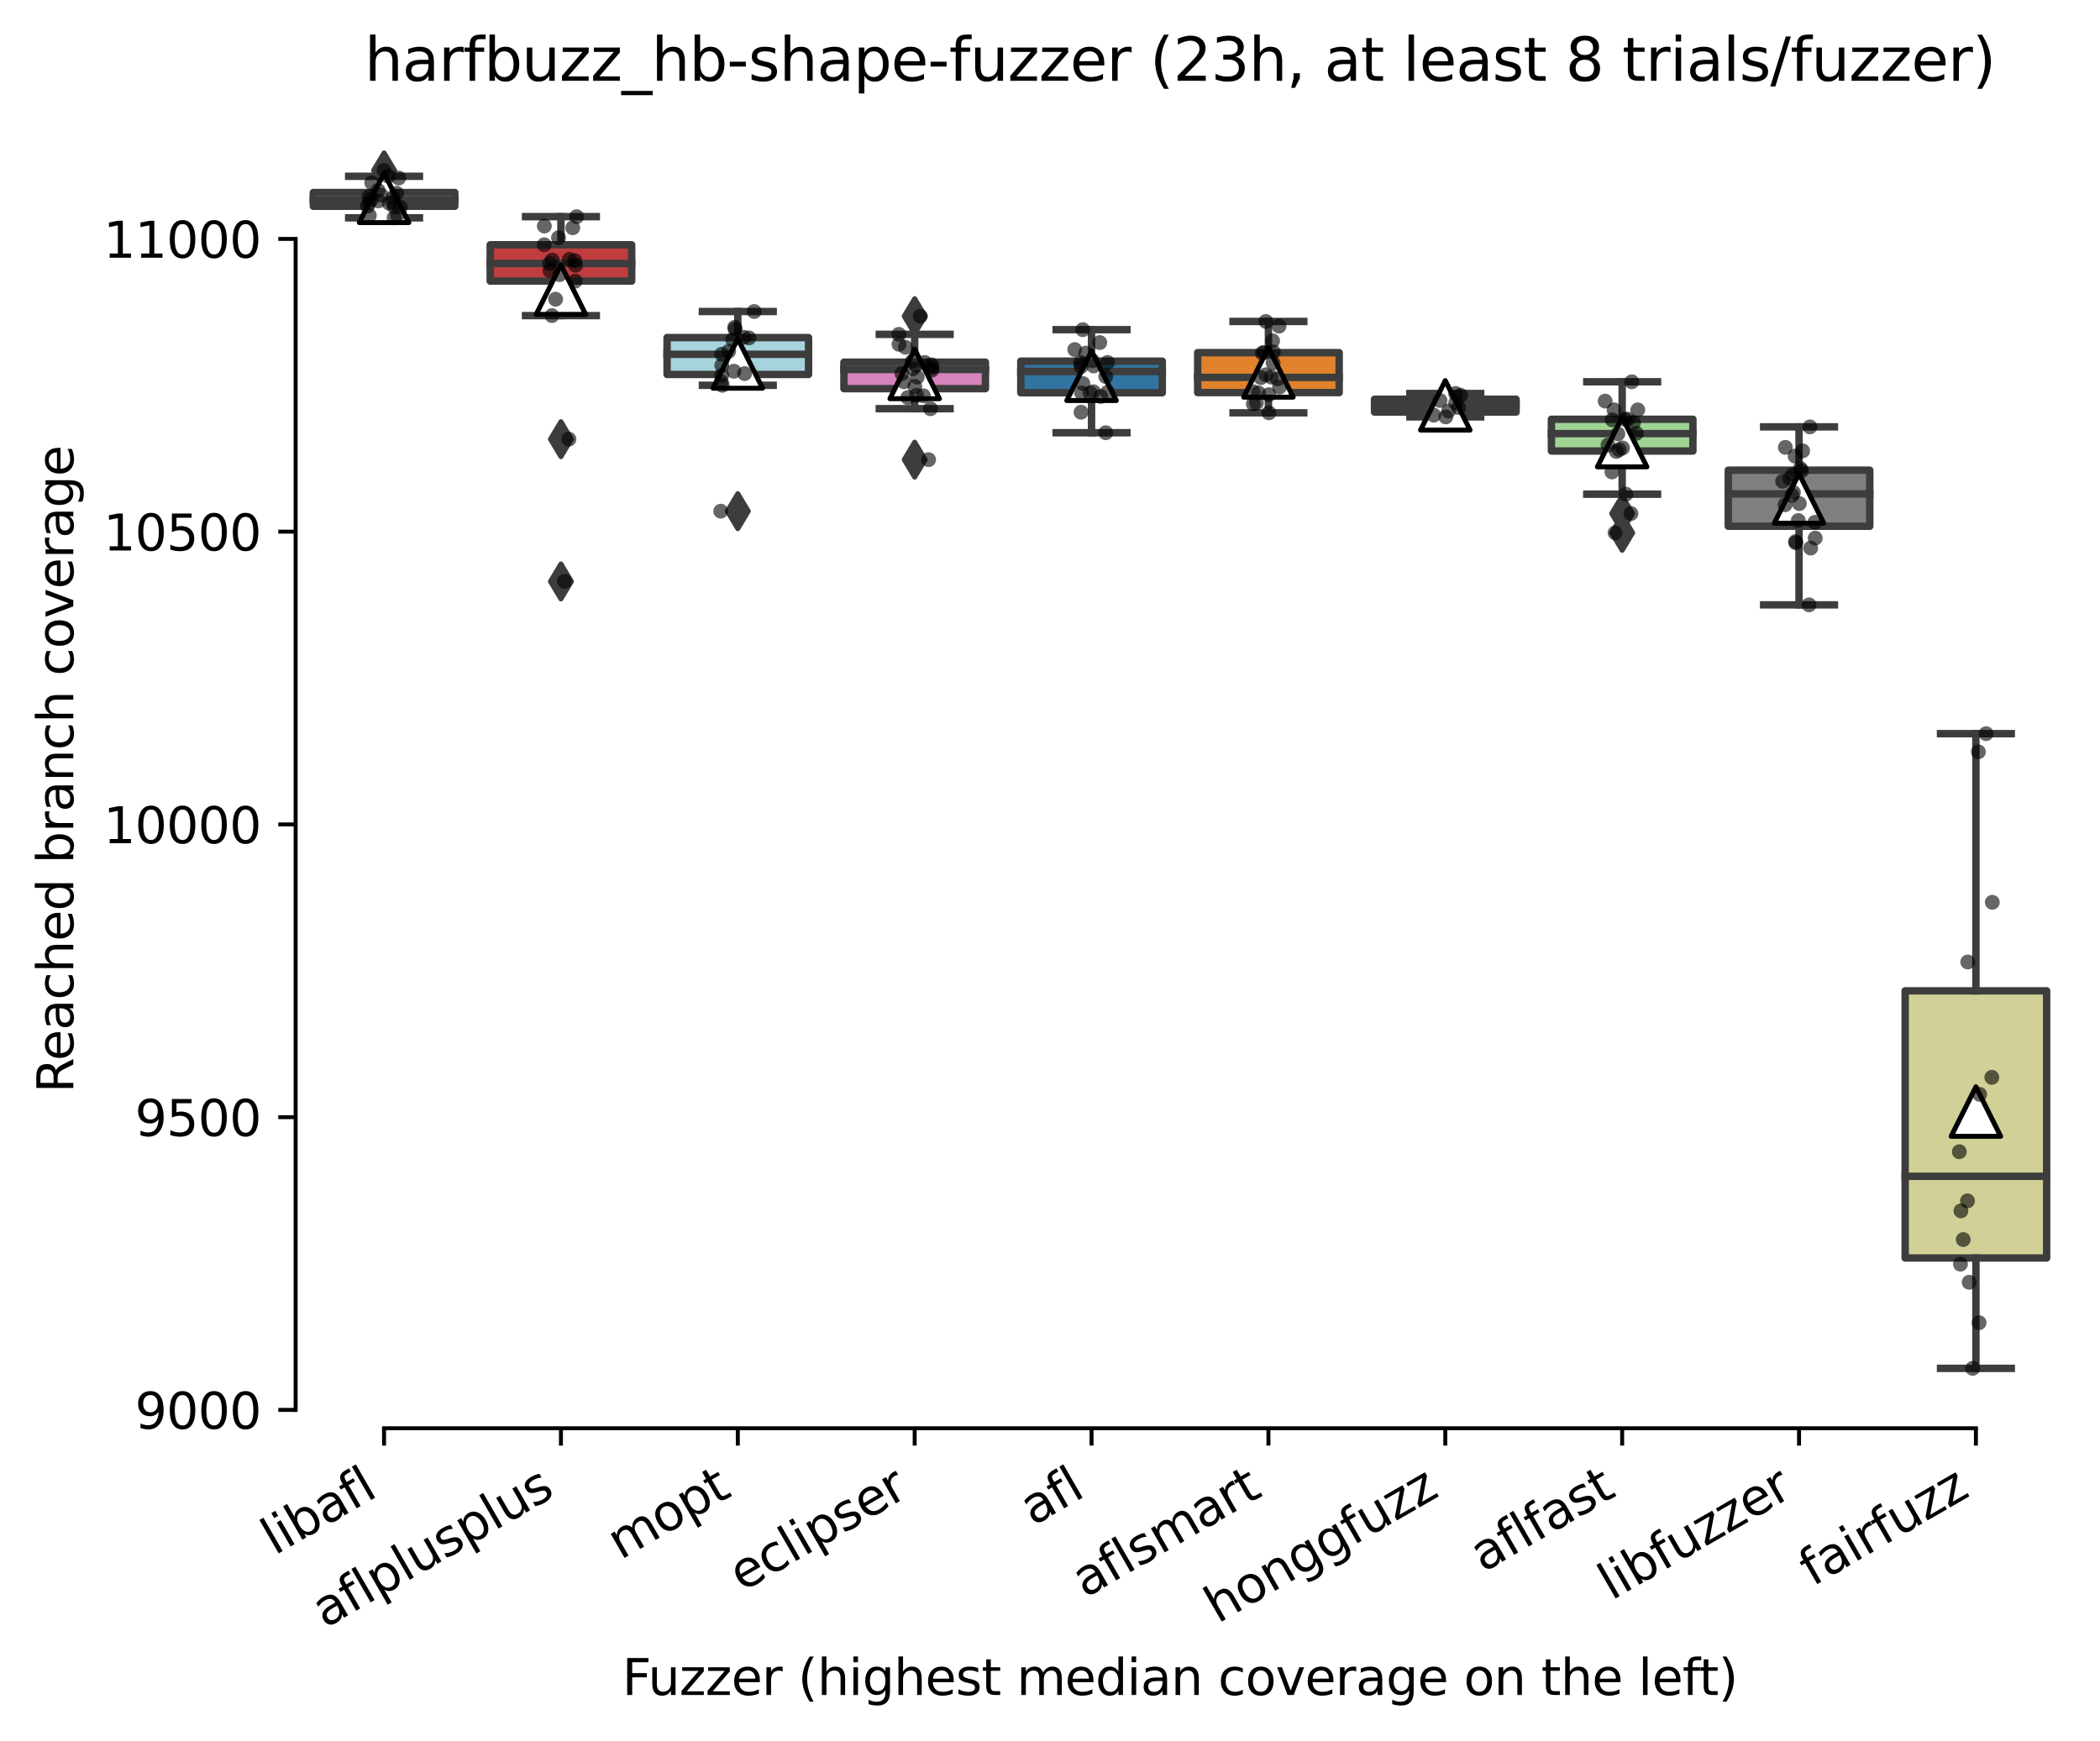 <?xml version="1.0" encoding="utf-8" standalone="no"?>
<!DOCTYPE svg PUBLIC "-//W3C//DTD SVG 1.1//EN"
  "http://www.w3.org/Graphics/SVG/1.1/DTD/svg11.dtd">
<svg xmlns:xlink="http://www.w3.org/1999/xlink" width="424.011pt" height="351.576pt" viewBox="0 0 424.011 351.576" xmlns="http://www.w3.org/2000/svg" version="1.1">
 <defs>
  <style type="text/css">*{stroke-linejoin: round; stroke-linecap: butt}</style>
 </defs>
 <g id="figure_1">
  <g id="patch_1">
   <path d="M 0 351.576 
L 424.011 351.576 
L 424.011 0 
L 0 0 
z
" style="fill: #ffffff"/>
  </g>
  <g id="axes_1">
   <g id="patch_2">
    <path d="M 59.691 288.43 
L 416.811 288.43 
L 416.811 22.318 
L 59.691 22.318 
z
" style="fill: #ffffff"/>
   </g>
   <g id="patch_3">
    <path d="M 63.262 41.656 
L 91.831 41.656 
L 91.831 38.878 
L 63.262 38.878 
L 63.262 41.656 
z
" clip-path="url(#p95a7ea82e8)" style="fill: #c4b5d0; stroke: #3d3d3d; stroke-width: 1.5; stroke-linejoin: miter"/>
   </g>
   <g id="patch_4">
    <path d="M 98.974 56.762 
L 127.543 56.762 
L 127.543 49.431 
L 98.974 49.431 
L 98.974 56.762 
z
" clip-path="url(#p95a7ea82e8)" style="fill: #c03d3e; stroke: #3d3d3d; stroke-width: 1.5; stroke-linejoin: miter"/>
   </g>
   <g id="patch_5">
    <path d="M 134.686 75.621 
L 163.255 75.621 
L 163.255 68.172 
L 134.686 68.172 
L 134.686 75.621 
z
" clip-path="url(#p95a7ea82e8)" style="fill: #a7d4dc; stroke: #3d3d3d; stroke-width: 1.5; stroke-linejoin: miter"/>
   </g>
   <g id="patch_6">
    <path d="M 170.398 78.488 
L 198.967 78.488 
L 198.967 73.138 
L 170.398 73.138 
L 170.398 78.488 
z
" clip-path="url(#p95a7ea82e8)" style="fill: #d684bd; stroke: #3d3d3d; stroke-width: 1.5; stroke-linejoin: miter"/>
   </g>
   <g id="patch_7">
    <path d="M 206.11 79.316 
L 234.679 79.316 
L 234.679 72.931 
L 206.11 72.931 
L 206.11 79.316 
z
" clip-path="url(#p95a7ea82e8)" style="fill: #3274a1; stroke: #3d3d3d; stroke-width: 1.5; stroke-linejoin: miter"/>
   </g>
   <g id="patch_8">
    <path d="M 241.822 79.286 
L 270.391 79.286 
L 270.391 71.216 
L 241.822 71.216 
L 241.822 79.286 
z
" clip-path="url(#p95a7ea82e8)" style="fill: #e1812c; stroke: #3d3d3d; stroke-width: 1.5; stroke-linejoin: miter"/>
   </g>
   <g id="patch_9">
    <path d="M 277.534 83.218 
L 306.103 83.218 
L 306.103 80.617 
L 277.534 80.617 
L 277.534 83.218 
z
" clip-path="url(#p95a7ea82e8)" style="fill: #3a923a; stroke: #3d3d3d; stroke-width: 1.5; stroke-linejoin: miter"/>
   </g>
   <g id="patch_10">
    <path d="M 313.246 91.081 
L 341.815 91.081 
L 341.815 84.666 
L 313.246 84.666 
L 313.246 91.081 
z
" clip-path="url(#p95a7ea82e8)" style="fill: #9fd495; stroke: #3d3d3d; stroke-width: 1.5; stroke-linejoin: miter"/>
   </g>
   <g id="patch_11">
    <path d="M 348.958 106.275 
L 377.527 106.275 
L 377.527 94.953 
L 348.958 94.953 
L 348.958 106.275 
z
" clip-path="url(#p95a7ea82e8)" style="fill: #7f7f7f; stroke: #3d3d3d; stroke-width: 1.5; stroke-linejoin: miter"/>
   </g>
   <g id="patch_12">
    <path d="M 384.67 254.046 
L 413.239 254.046 
L 413.239 200.099 
L 384.67 200.099 
L 384.67 254.046 
z
" clip-path="url(#p95a7ea82e8)" style="fill: #d1d197; stroke: #3d3d3d; stroke-width: 1.5; stroke-linejoin: miter"/>
   </g>
   <g id="matplotlib.axis_1">
    <g id="xtick_1">
     <g id="line2d_1">
      <defs>
       <path id="m1d34c8c081" d="M 0 0 
L 0 3.5 
" style="stroke: #000000; stroke-width: 0.8"/>
      </defs>
      <g>
       <use xlink:href="#m1d34c8c081" x="77.547" y="288.43" style="stroke: #000000; stroke-width: 0.8"/>
      </g>
     </g>
     <g id="text_1">
      <!-- libafl -->
      <g transform="translate(55.435 314.176) rotate(-30) scale(0.1 -0.1)">
       <defs>
        <path id="DejaVuSans-6c" d="M 603 4863 
L 1178 4863 
L 1178 0 
L 603 0 
L 603 4863 
z
" transform="scale(0.016)"/>
        <path id="DejaVuSans-69" d="M 603 3500 
L 1178 3500 
L 1178 0 
L 603 0 
L 603 3500 
z
M 603 4863 
L 1178 4863 
L 1178 4134 
L 603 4134 
L 603 4863 
z
" transform="scale(0.016)"/>
        <path id="DejaVuSans-62" d="M 3116 1747 
Q 3116 2381 2855 2742 
Q 2594 3103 2138 3103 
Q 1681 3103 1420 2742 
Q 1159 2381 1159 1747 
Q 1159 1113 1420 752 
Q 1681 391 2138 391 
Q 2594 391 2855 752 
Q 3116 1113 3116 1747 
z
M 1159 2969 
Q 1341 3281 1617 3432 
Q 1894 3584 2278 3584 
Q 2916 3584 3314 3078 
Q 3713 2572 3713 1747 
Q 3713 922 3314 415 
Q 2916 -91 2278 -91 
Q 1894 -91 1617 61 
Q 1341 213 1159 525 
L 1159 0 
L 581 0 
L 581 4863 
L 1159 4863 
L 1159 2969 
z
" transform="scale(0.016)"/>
        <path id="DejaVuSans-61" d="M 2194 1759 
Q 1497 1759 1228 1600 
Q 959 1441 959 1056 
Q 959 750 1161 570 
Q 1363 391 1709 391 
Q 2188 391 2477 730 
Q 2766 1069 2766 1631 
L 2766 1759 
L 2194 1759 
z
M 3341 1997 
L 3341 0 
L 2766 0 
L 2766 531 
Q 2569 213 2275 61 
Q 1981 -91 1556 -91 
Q 1019 -91 701 211 
Q 384 513 384 1019 
Q 384 1609 779 1909 
Q 1175 2209 1959 2209 
L 2766 2209 
L 2766 2266 
Q 2766 2663 2505 2880 
Q 2244 3097 1772 3097 
Q 1472 3097 1187 3025 
Q 903 2953 641 2809 
L 641 3341 
Q 956 3463 1253 3523 
Q 1550 3584 1831 3584 
Q 2591 3584 2966 3190 
Q 3341 2797 3341 1997 
z
" transform="scale(0.016)"/>
        <path id="DejaVuSans-66" d="M 2375 4863 
L 2375 4384 
L 1825 4384 
Q 1516 4384 1395 4259 
Q 1275 4134 1275 3809 
L 1275 3500 
L 2222 3500 
L 2222 3053 
L 1275 3053 
L 1275 0 
L 697 0 
L 697 3053 
L 147 3053 
L 147 3500 
L 697 3500 
L 697 3744 
Q 697 4328 969 4595 
Q 1241 4863 1831 4863 
L 2375 4863 
z
" transform="scale(0.016)"/>
       </defs>
       <use xlink:href="#DejaVuSans-6c"/>
       <use xlink:href="#DejaVuSans-69" x="27.783"/>
       <use xlink:href="#DejaVuSans-62" x="55.566"/>
       <use xlink:href="#DejaVuSans-61" x="119.043"/>
       <use xlink:href="#DejaVuSans-66" x="180.322"/>
       <use xlink:href="#DejaVuSans-6c" x="215.527"/>
      </g>
     </g>
    </g>
    <g id="xtick_2">
     <g id="line2d_2">
      <g>
       <use xlink:href="#m1d34c8c081" x="113.259" y="288.43" style="stroke: #000000; stroke-width: 0.8"/>
      </g>
     </g>
     <g id="text_2">
      <!-- aflplusplus -->
      <g transform="translate(65.65 328.897) rotate(-30) scale(0.1 -0.1)">
       <defs>
        <path id="DejaVuSans-70" d="M 1159 525 
L 1159 -1331 
L 581 -1331 
L 581 3500 
L 1159 3500 
L 1159 2969 
Q 1341 3281 1617 3432 
Q 1894 3584 2278 3584 
Q 2916 3584 3314 3078 
Q 3713 2572 3713 1747 
Q 3713 922 3314 415 
Q 2916 -91 2278 -91 
Q 1894 -91 1617 61 
Q 1341 213 1159 525 
z
M 3116 1747 
Q 3116 2381 2855 2742 
Q 2594 3103 2138 3103 
Q 1681 3103 1420 2742 
Q 1159 2381 1159 1747 
Q 1159 1113 1420 752 
Q 1681 391 2138 391 
Q 2594 391 2855 752 
Q 3116 1113 3116 1747 
z
" transform="scale(0.016)"/>
        <path id="DejaVuSans-75" d="M 544 1381 
L 544 3500 
L 1119 3500 
L 1119 1403 
Q 1119 906 1312 657 
Q 1506 409 1894 409 
Q 2359 409 2629 706 
Q 2900 1003 2900 1516 
L 2900 3500 
L 3475 3500 
L 3475 0 
L 2900 0 
L 2900 538 
Q 2691 219 2414 64 
Q 2138 -91 1772 -91 
Q 1169 -91 856 284 
Q 544 659 544 1381 
z
M 1991 3584 
L 1991 3584 
z
" transform="scale(0.016)"/>
        <path id="DejaVuSans-73" d="M 2834 3397 
L 2834 2853 
Q 2591 2978 2328 3040 
Q 2066 3103 1784 3103 
Q 1356 3103 1142 2972 
Q 928 2841 928 2578 
Q 928 2378 1081 2264 
Q 1234 2150 1697 2047 
L 1894 2003 
Q 2506 1872 2764 1633 
Q 3022 1394 3022 966 
Q 3022 478 2636 193 
Q 2250 -91 1575 -91 
Q 1294 -91 989 -36 
Q 684 19 347 128 
L 347 722 
Q 666 556 975 473 
Q 1284 391 1588 391 
Q 1994 391 2212 530 
Q 2431 669 2431 922 
Q 2431 1156 2273 1281 
Q 2116 1406 1581 1522 
L 1381 1569 
Q 847 1681 609 1914 
Q 372 2147 372 2553 
Q 372 3047 722 3315 
Q 1072 3584 1716 3584 
Q 2034 3584 2315 3537 
Q 2597 3491 2834 3397 
z
" transform="scale(0.016)"/>
       </defs>
       <use xlink:href="#DejaVuSans-61"/>
       <use xlink:href="#DejaVuSans-66" x="61.279"/>
       <use xlink:href="#DejaVuSans-6c" x="96.484"/>
       <use xlink:href="#DejaVuSans-70" x="124.268"/>
       <use xlink:href="#DejaVuSans-6c" x="187.744"/>
       <use xlink:href="#DejaVuSans-75" x="215.527"/>
       <use xlink:href="#DejaVuSans-73" x="278.906"/>
       <use xlink:href="#DejaVuSans-70" x="331.006"/>
       <use xlink:href="#DejaVuSans-6c" x="394.482"/>
       <use xlink:href="#DejaVuSans-75" x="422.266"/>
       <use xlink:href="#DejaVuSans-73" x="485.645"/>
      </g>
     </g>
    </g>
    <g id="xtick_3">
     <g id="line2d_3">
      <g>
       <use xlink:href="#m1d34c8c081" x="148.971" y="288.43" style="stroke: #000000; stroke-width: 0.8"/>
      </g>
     </g>
     <g id="text_3">
      <!-- mopt -->
      <g transform="translate(125.303 315.075) rotate(-30) scale(0.1 -0.1)">
       <defs>
        <path id="DejaVuSans-6d" d="M 3328 2828 
Q 3544 3216 3844 3400 
Q 4144 3584 4550 3584 
Q 5097 3584 5394 3201 
Q 5691 2819 5691 2113 
L 5691 0 
L 5113 0 
L 5113 2094 
Q 5113 2597 4934 2840 
Q 4756 3084 4391 3084 
Q 3944 3084 3684 2787 
Q 3425 2491 3425 1978 
L 3425 0 
L 2847 0 
L 2847 2094 
Q 2847 2600 2669 2842 
Q 2491 3084 2119 3084 
Q 1678 3084 1418 2786 
Q 1159 2488 1159 1978 
L 1159 0 
L 581 0 
L 581 3500 
L 1159 3500 
L 1159 2956 
Q 1356 3278 1631 3431 
Q 1906 3584 2284 3584 
Q 2666 3584 2933 3390 
Q 3200 3197 3328 2828 
z
" transform="scale(0.016)"/>
        <path id="DejaVuSans-6f" d="M 1959 3097 
Q 1497 3097 1228 2736 
Q 959 2375 959 1747 
Q 959 1119 1226 758 
Q 1494 397 1959 397 
Q 2419 397 2687 759 
Q 2956 1122 2956 1747 
Q 2956 2369 2687 2733 
Q 2419 3097 1959 3097 
z
M 1959 3584 
Q 2709 3584 3137 3096 
Q 3566 2609 3566 1747 
Q 3566 888 3137 398 
Q 2709 -91 1959 -91 
Q 1206 -91 779 398 
Q 353 888 353 1747 
Q 353 2609 779 3096 
Q 1206 3584 1959 3584 
z
" transform="scale(0.016)"/>
        <path id="DejaVuSans-74" d="M 1172 4494 
L 1172 3500 
L 2356 3500 
L 2356 3053 
L 1172 3053 
L 1172 1153 
Q 1172 725 1289 603 
Q 1406 481 1766 481 
L 2356 481 
L 2356 0 
L 1766 0 
Q 1100 0 847 248 
Q 594 497 594 1153 
L 594 3053 
L 172 3053 
L 172 3500 
L 594 3500 
L 594 4494 
L 1172 4494 
z
" transform="scale(0.016)"/>
       </defs>
       <use xlink:href="#DejaVuSans-6d"/>
       <use xlink:href="#DejaVuSans-6f" x="97.412"/>
       <use xlink:href="#DejaVuSans-70" x="158.594"/>
       <use xlink:href="#DejaVuSans-74" x="222.07"/>
      </g>
     </g>
    </g>
    <g id="xtick_4">
     <g id="line2d_4">
      <g>
       <use xlink:href="#m1d34c8c081" x="184.683" y="288.43" style="stroke: #000000; stroke-width: 0.8"/>
      </g>
     </g>
     <g id="text_4">
      <!-- eclipser -->
      <g transform="translate(149.842 321.525) rotate(-30) scale(0.1 -0.1)">
       <defs>
        <path id="DejaVuSans-65" d="M 3597 1894 
L 3597 1613 
L 953 1613 
Q 991 1019 1311 708 
Q 1631 397 2203 397 
Q 2534 397 2845 478 
Q 3156 559 3463 722 
L 3463 178 
Q 3153 47 2828 -22 
Q 2503 -91 2169 -91 
Q 1331 -91 842 396 
Q 353 884 353 1716 
Q 353 2575 817 3079 
Q 1281 3584 2069 3584 
Q 2775 3584 3186 3129 
Q 3597 2675 3597 1894 
z
M 3022 2063 
Q 3016 2534 2758 2815 
Q 2500 3097 2075 3097 
Q 1594 3097 1305 2825 
Q 1016 2553 972 2059 
L 3022 2063 
z
" transform="scale(0.016)"/>
        <path id="DejaVuSans-63" d="M 3122 3366 
L 3122 2828 
Q 2878 2963 2633 3030 
Q 2388 3097 2138 3097 
Q 1578 3097 1268 2742 
Q 959 2388 959 1747 
Q 959 1106 1268 751 
Q 1578 397 2138 397 
Q 2388 397 2633 464 
Q 2878 531 3122 666 
L 3122 134 
Q 2881 22 2623 -34 
Q 2366 -91 2075 -91 
Q 1284 -91 818 406 
Q 353 903 353 1747 
Q 353 2603 823 3093 
Q 1294 3584 2113 3584 
Q 2378 3584 2631 3529 
Q 2884 3475 3122 3366 
z
" transform="scale(0.016)"/>
        <path id="DejaVuSans-72" d="M 2631 2963 
Q 2534 3019 2420 3045 
Q 2306 3072 2169 3072 
Q 1681 3072 1420 2755 
Q 1159 2438 1159 1844 
L 1159 0 
L 581 0 
L 581 3500 
L 1159 3500 
L 1159 2956 
Q 1341 3275 1631 3429 
Q 1922 3584 2338 3584 
Q 2397 3584 2469 3576 
Q 2541 3569 2628 3553 
L 2631 2963 
z
" transform="scale(0.016)"/>
       </defs>
       <use xlink:href="#DejaVuSans-65"/>
       <use xlink:href="#DejaVuSans-63" x="61.523"/>
       <use xlink:href="#DejaVuSans-6c" x="116.504"/>
       <use xlink:href="#DejaVuSans-69" x="144.287"/>
       <use xlink:href="#DejaVuSans-70" x="172.07"/>
       <use xlink:href="#DejaVuSans-73" x="235.547"/>
       <use xlink:href="#DejaVuSans-65" x="287.646"/>
       <use xlink:href="#DejaVuSans-72" x="349.17"/>
      </g>
     </g>
    </g>
    <g id="xtick_5">
     <g id="line2d_5">
      <g>
       <use xlink:href="#m1d34c8c081" x="220.395" y="288.43" style="stroke: #000000; stroke-width: 0.8"/>
      </g>
     </g>
     <g id="text_5">
      <!-- afl -->
      <g transform="translate(208.593 308.224) rotate(-30) scale(0.1 -0.1)">
       <use xlink:href="#DejaVuSans-61"/>
       <use xlink:href="#DejaVuSans-66" x="61.279"/>
       <use xlink:href="#DejaVuSans-6c" x="96.484"/>
      </g>
     </g>
    </g>
    <g id="xtick_6">
     <g id="line2d_6">
      <g>
       <use xlink:href="#m1d34c8c081" x="256.107" y="288.43" style="stroke: #000000; stroke-width: 0.8"/>
      </g>
     </g>
     <g id="text_6">
      <!-- aflsmart -->
      <g transform="translate(219.096 322.779) rotate(-30) scale(0.1 -0.1)">
       <use xlink:href="#DejaVuSans-61"/>
       <use xlink:href="#DejaVuSans-66" x="61.279"/>
       <use xlink:href="#DejaVuSans-6c" x="96.484"/>
       <use xlink:href="#DejaVuSans-73" x="124.268"/>
       <use xlink:href="#DejaVuSans-6d" x="176.367"/>
       <use xlink:href="#DejaVuSans-61" x="273.779"/>
       <use xlink:href="#DejaVuSans-72" x="335.059"/>
       <use xlink:href="#DejaVuSans-74" x="376.172"/>
      </g>
     </g>
    </g>
    <g id="xtick_7">
     <g id="line2d_7">
      <g>
       <use xlink:href="#m1d34c8c081" x="291.819" y="288.43" style="stroke: #000000; stroke-width: 0.8"/>
      </g>
     </g>
     <g id="text_7">
      <!-- honggfuzz -->
      <g transform="translate(245.879 327.933) rotate(-30) scale(0.1 -0.1)">
       <defs>
        <path id="DejaVuSans-68" d="M 3513 2113 
L 3513 0 
L 2938 0 
L 2938 2094 
Q 2938 2591 2744 2837 
Q 2550 3084 2163 3084 
Q 1697 3084 1428 2787 
Q 1159 2491 1159 1978 
L 1159 0 
L 581 0 
L 581 4863 
L 1159 4863 
L 1159 2956 
Q 1366 3272 1645 3428 
Q 1925 3584 2291 3584 
Q 2894 3584 3203 3211 
Q 3513 2838 3513 2113 
z
" transform="scale(0.016)"/>
        <path id="DejaVuSans-6e" d="M 3513 2113 
L 3513 0 
L 2938 0 
L 2938 2094 
Q 2938 2591 2744 2837 
Q 2550 3084 2163 3084 
Q 1697 3084 1428 2787 
Q 1159 2491 1159 1978 
L 1159 0 
L 581 0 
L 581 3500 
L 1159 3500 
L 1159 2956 
Q 1366 3272 1645 3428 
Q 1925 3584 2291 3584 
Q 2894 3584 3203 3211 
Q 3513 2838 3513 2113 
z
" transform="scale(0.016)"/>
        <path id="DejaVuSans-67" d="M 2906 1791 
Q 2906 2416 2648 2759 
Q 2391 3103 1925 3103 
Q 1463 3103 1205 2759 
Q 947 2416 947 1791 
Q 947 1169 1205 825 
Q 1463 481 1925 481 
Q 2391 481 2648 825 
Q 2906 1169 2906 1791 
z
M 3481 434 
Q 3481 -459 3084 -895 
Q 2688 -1331 1869 -1331 
Q 1566 -1331 1297 -1286 
Q 1028 -1241 775 -1147 
L 775 -588 
Q 1028 -725 1275 -790 
Q 1522 -856 1778 -856 
Q 2344 -856 2625 -561 
Q 2906 -266 2906 331 
L 2906 616 
Q 2728 306 2450 153 
Q 2172 0 1784 0 
Q 1141 0 747 490 
Q 353 981 353 1791 
Q 353 2603 747 3093 
Q 1141 3584 1784 3584 
Q 2172 3584 2450 3431 
Q 2728 3278 2906 2969 
L 2906 3500 
L 3481 3500 
L 3481 434 
z
" transform="scale(0.016)"/>
        <path id="DejaVuSans-7a" d="M 353 3500 
L 3084 3500 
L 3084 2975 
L 922 459 
L 3084 459 
L 3084 0 
L 275 0 
L 275 525 
L 2438 3041 
L 353 3041 
L 353 3500 
z
" transform="scale(0.016)"/>
       </defs>
       <use xlink:href="#DejaVuSans-68"/>
       <use xlink:href="#DejaVuSans-6f" x="63.379"/>
       <use xlink:href="#DejaVuSans-6e" x="124.561"/>
       <use xlink:href="#DejaVuSans-67" x="187.939"/>
       <use xlink:href="#DejaVuSans-67" x="251.416"/>
       <use xlink:href="#DejaVuSans-66" x="314.893"/>
       <use xlink:href="#DejaVuSans-75" x="350.098"/>
       <use xlink:href="#DejaVuSans-7a" x="413.477"/>
       <use xlink:href="#DejaVuSans-7a" x="465.967"/>
      </g>
     </g>
    </g>
    <g id="xtick_8">
     <g id="line2d_8">
      <g>
       <use xlink:href="#m1d34c8c081" x="327.531" y="288.43" style="stroke: #000000; stroke-width: 0.8"/>
      </g>
     </g>
     <g id="text_8">
      <!-- aflfast -->
      <g transform="translate(299.467 317.613) rotate(-30) scale(0.1 -0.1)">
       <use xlink:href="#DejaVuSans-61"/>
       <use xlink:href="#DejaVuSans-66" x="61.279"/>
       <use xlink:href="#DejaVuSans-6c" x="96.484"/>
       <use xlink:href="#DejaVuSans-66" x="124.268"/>
       <use xlink:href="#DejaVuSans-61" x="159.473"/>
       <use xlink:href="#DejaVuSans-73" x="220.752"/>
       <use xlink:href="#DejaVuSans-74" x="272.852"/>
      </g>
     </g>
    </g>
    <g id="xtick_9">
     <g id="line2d_9">
      <g>
       <use xlink:href="#m1d34c8c081" x="363.243" y="288.43" style="stroke: #000000; stroke-width: 0.8"/>
      </g>
     </g>
     <g id="text_9">
      <!-- libfuzzer -->
      <g transform="translate(325.376 323.272) rotate(-30) scale(0.1 -0.1)">
       <use xlink:href="#DejaVuSans-6c"/>
       <use xlink:href="#DejaVuSans-69" x="27.783"/>
       <use xlink:href="#DejaVuSans-62" x="55.566"/>
       <use xlink:href="#DejaVuSans-66" x="119.043"/>
       <use xlink:href="#DejaVuSans-75" x="154.248"/>
       <use xlink:href="#DejaVuSans-7a" x="217.627"/>
       <use xlink:href="#DejaVuSans-7a" x="270.117"/>
       <use xlink:href="#DejaVuSans-65" x="322.607"/>
       <use xlink:href="#DejaVuSans-72" x="384.131"/>
      </g>
     </g>
    </g>
    <g id="xtick_10">
     <g id="line2d_10">
      <g>
       <use xlink:href="#m1d34c8c081" x="398.955" y="288.43" style="stroke: #000000; stroke-width: 0.8"/>
      </g>
     </g>
     <g id="text_10">
      <!-- fairfuzz -->
      <g transform="translate(365.965 320.457) rotate(-30) scale(0.1 -0.1)">
       <use xlink:href="#DejaVuSans-66"/>
       <use xlink:href="#DejaVuSans-61" x="35.205"/>
       <use xlink:href="#DejaVuSans-69" x="96.484"/>
       <use xlink:href="#DejaVuSans-72" x="124.268"/>
       <use xlink:href="#DejaVuSans-66" x="165.381"/>
       <use xlink:href="#DejaVuSans-75" x="200.586"/>
       <use xlink:href="#DejaVuSans-7a" x="263.965"/>
       <use xlink:href="#DejaVuSans-7a" x="316.455"/>
      </g>
     </g>
    </g>
    <g id="text_11">
     <!-- Fuzzer (highest median coverage on the left) -->
     <g transform="translate(125.633 342.297) scale(0.1 -0.1)">
      <defs>
       <path id="DejaVuSans-46" d="M 628 4666 
L 3309 4666 
L 3309 4134 
L 1259 4134 
L 1259 2759 
L 3109 2759 
L 3109 2228 
L 1259 2228 
L 1259 0 
L 628 0 
L 628 4666 
z
" transform="scale(0.016)"/>
       <path id="DejaVuSans-20" transform="scale(0.016)"/>
       <path id="DejaVuSans-28" d="M 1984 4856 
Q 1566 4138 1362 3434 
Q 1159 2731 1159 2009 
Q 1159 1288 1364 580 
Q 1569 -128 1984 -844 
L 1484 -844 
Q 1016 -109 783 600 
Q 550 1309 550 2009 
Q 550 2706 781 3412 
Q 1013 4119 1484 4856 
L 1984 4856 
z
" transform="scale(0.016)"/>
       <path id="DejaVuSans-64" d="M 2906 2969 
L 2906 4863 
L 3481 4863 
L 3481 0 
L 2906 0 
L 2906 525 
Q 2725 213 2448 61 
Q 2172 -91 1784 -91 
Q 1150 -91 751 415 
Q 353 922 353 1747 
Q 353 2572 751 3078 
Q 1150 3584 1784 3584 
Q 2172 3584 2448 3432 
Q 2725 3281 2906 2969 
z
M 947 1747 
Q 947 1113 1208 752 
Q 1469 391 1925 391 
Q 2381 391 2643 752 
Q 2906 1113 2906 1747 
Q 2906 2381 2643 2742 
Q 2381 3103 1925 3103 
Q 1469 3103 1208 2742 
Q 947 2381 947 1747 
z
" transform="scale(0.016)"/>
       <path id="DejaVuSans-76" d="M 191 3500 
L 800 3500 
L 1894 563 
L 2988 3500 
L 3597 3500 
L 2284 0 
L 1503 0 
L 191 3500 
z
" transform="scale(0.016)"/>
       <path id="DejaVuSans-29" d="M 513 4856 
L 1013 4856 
Q 1481 4119 1714 3412 
Q 1947 2706 1947 2009 
Q 1947 1309 1714 600 
Q 1481 -109 1013 -844 
L 513 -844 
Q 928 -128 1133 580 
Q 1338 1288 1338 2009 
Q 1338 2731 1133 3434 
Q 928 4138 513 4856 
z
" transform="scale(0.016)"/>
      </defs>
      <use xlink:href="#DejaVuSans-46"/>
      <use xlink:href="#DejaVuSans-75" x="52.02"/>
      <use xlink:href="#DejaVuSans-7a" x="115.398"/>
      <use xlink:href="#DejaVuSans-7a" x="167.889"/>
      <use xlink:href="#DejaVuSans-65" x="220.379"/>
      <use xlink:href="#DejaVuSans-72" x="281.902"/>
      <use xlink:href="#DejaVuSans-20" x="323.016"/>
      <use xlink:href="#DejaVuSans-28" x="354.803"/>
      <use xlink:href="#DejaVuSans-68" x="393.816"/>
      <use xlink:href="#DejaVuSans-69" x="457.195"/>
      <use xlink:href="#DejaVuSans-67" x="484.979"/>
      <use xlink:href="#DejaVuSans-68" x="548.455"/>
      <use xlink:href="#DejaVuSans-65" x="611.834"/>
      <use xlink:href="#DejaVuSans-73" x="673.357"/>
      <use xlink:href="#DejaVuSans-74" x="725.457"/>
      <use xlink:href="#DejaVuSans-20" x="764.666"/>
      <use xlink:href="#DejaVuSans-6d" x="796.453"/>
      <use xlink:href="#DejaVuSans-65" x="893.865"/>
      <use xlink:href="#DejaVuSans-64" x="955.389"/>
      <use xlink:href="#DejaVuSans-69" x="1018.865"/>
      <use xlink:href="#DejaVuSans-61" x="1046.648"/>
      <use xlink:href="#DejaVuSans-6e" x="1107.928"/>
      <use xlink:href="#DejaVuSans-20" x="1171.307"/>
      <use xlink:href="#DejaVuSans-63" x="1203.094"/>
      <use xlink:href="#DejaVuSans-6f" x="1258.074"/>
      <use xlink:href="#DejaVuSans-76" x="1319.256"/>
      <use xlink:href="#DejaVuSans-65" x="1378.436"/>
      <use xlink:href="#DejaVuSans-72" x="1439.959"/>
      <use xlink:href="#DejaVuSans-61" x="1481.072"/>
      <use xlink:href="#DejaVuSans-67" x="1542.352"/>
      <use xlink:href="#DejaVuSans-65" x="1605.828"/>
      <use xlink:href="#DejaVuSans-20" x="1667.352"/>
      <use xlink:href="#DejaVuSans-6f" x="1699.139"/>
      <use xlink:href="#DejaVuSans-6e" x="1760.32"/>
      <use xlink:href="#DejaVuSans-20" x="1823.699"/>
      <use xlink:href="#DejaVuSans-74" x="1855.486"/>
      <use xlink:href="#DejaVuSans-68" x="1894.695"/>
      <use xlink:href="#DejaVuSans-65" x="1958.074"/>
      <use xlink:href="#DejaVuSans-20" x="2019.598"/>
      <use xlink:href="#DejaVuSans-6c" x="2051.385"/>
      <use xlink:href="#DejaVuSans-65" x="2079.168"/>
      <use xlink:href="#DejaVuSans-66" x="2140.691"/>
      <use xlink:href="#DejaVuSans-74" x="2174.146"/>
      <use xlink:href="#DejaVuSans-29" x="2213.355"/>
     </g>
    </g>
   </g>
   <g id="matplotlib.axis_2">
    <g id="ytick_1">
     <g id="line2d_11">
      <defs>
       <path id="m8f326a2f2a" d="M 0 0 
L -3.5 0 
" style="stroke: #000000; stroke-width: 0.8"/>
      </defs>
      <g>
       <use xlink:href="#m8f326a2f2a" x="59.691" y="284.729" style="stroke: #000000; stroke-width: 0.8"/>
      </g>
     </g>
     <g id="text_12">
      <!-- 9000 -->
      <g transform="translate(27.241 288.528) scale(0.1 -0.1)">
       <defs>
        <path id="DejaVuSans-39" d="M 703 97 
L 703 672 
Q 941 559 1184 500 
Q 1428 441 1663 441 
Q 2288 441 2617 861 
Q 2947 1281 2994 2138 
Q 2813 1869 2534 1725 
Q 2256 1581 1919 1581 
Q 1219 1581 811 2004 
Q 403 2428 403 3163 
Q 403 3881 828 4315 
Q 1253 4750 1959 4750 
Q 2769 4750 3195 4129 
Q 3622 3509 3622 2328 
Q 3622 1225 3098 567 
Q 2575 -91 1691 -91 
Q 1453 -91 1209 -44 
Q 966 3 703 97 
z
M 1959 2075 
Q 2384 2075 2632 2365 
Q 2881 2656 2881 3163 
Q 2881 3666 2632 3958 
Q 2384 4250 1959 4250 
Q 1534 4250 1286 3958 
Q 1038 3666 1038 3163 
Q 1038 2656 1286 2365 
Q 1534 2075 1959 2075 
z
" transform="scale(0.016)"/>
        <path id="DejaVuSans-30" d="M 2034 4250 
Q 1547 4250 1301 3770 
Q 1056 3291 1056 2328 
Q 1056 1369 1301 889 
Q 1547 409 2034 409 
Q 2525 409 2770 889 
Q 3016 1369 3016 2328 
Q 3016 3291 2770 3770 
Q 2525 4250 2034 4250 
z
M 2034 4750 
Q 2819 4750 3233 4129 
Q 3647 3509 3647 2328 
Q 3647 1150 3233 529 
Q 2819 -91 2034 -91 
Q 1250 -91 836 529 
Q 422 1150 422 2328 
Q 422 3509 836 4129 
Q 1250 4750 2034 4750 
z
" transform="scale(0.016)"/>
       </defs>
       <use xlink:href="#DejaVuSans-39"/>
       <use xlink:href="#DejaVuSans-30" x="63.623"/>
       <use xlink:href="#DejaVuSans-30" x="127.246"/>
       <use xlink:href="#DejaVuSans-30" x="190.869"/>
      </g>
     </g>
    </g>
    <g id="ytick_2">
     <g id="line2d_12">
      <g>
       <use xlink:href="#m8f326a2f2a" x="59.691" y="225.609" style="stroke: #000000; stroke-width: 0.8"/>
      </g>
     </g>
     <g id="text_13">
      <!-- 9500 -->
      <g transform="translate(27.241 229.408) scale(0.1 -0.1)">
       <defs>
        <path id="DejaVuSans-35" d="M 691 4666 
L 3169 4666 
L 3169 4134 
L 1269 4134 
L 1269 2991 
Q 1406 3038 1543 3061 
Q 1681 3084 1819 3084 
Q 2600 3084 3056 2656 
Q 3513 2228 3513 1497 
Q 3513 744 3044 326 
Q 2575 -91 1722 -91 
Q 1428 -91 1123 -41 
Q 819 9 494 109 
L 494 744 
Q 775 591 1075 516 
Q 1375 441 1709 441 
Q 2250 441 2565 725 
Q 2881 1009 2881 1497 
Q 2881 1984 2565 2268 
Q 2250 2553 1709 2553 
Q 1456 2553 1204 2497 
Q 953 2441 691 2322 
L 691 4666 
z
" transform="scale(0.016)"/>
       </defs>
       <use xlink:href="#DejaVuSans-39"/>
       <use xlink:href="#DejaVuSans-35" x="63.623"/>
       <use xlink:href="#DejaVuSans-30" x="127.246"/>
       <use xlink:href="#DejaVuSans-30" x="190.869"/>
      </g>
     </g>
    </g>
    <g id="ytick_3">
     <g id="line2d_13">
      <g>
       <use xlink:href="#m8f326a2f2a" x="59.691" y="166.489" style="stroke: #000000; stroke-width: 0.8"/>
      </g>
     </g>
     <g id="text_14">
      <!-- 10000 -->
      <g transform="translate(20.878 170.288) scale(0.1 -0.1)">
       <defs>
        <path id="DejaVuSans-31" d="M 794 531 
L 1825 531 
L 1825 4091 
L 703 3866 
L 703 4441 
L 1819 4666 
L 2450 4666 
L 2450 531 
L 3481 531 
L 3481 0 
L 794 0 
L 794 531 
z
" transform="scale(0.016)"/>
       </defs>
       <use xlink:href="#DejaVuSans-31"/>
       <use xlink:href="#DejaVuSans-30" x="63.623"/>
       <use xlink:href="#DejaVuSans-30" x="127.246"/>
       <use xlink:href="#DejaVuSans-30" x="190.869"/>
       <use xlink:href="#DejaVuSans-30" x="254.492"/>
      </g>
     </g>
    </g>
    <g id="ytick_4">
     <g id="line2d_14">
      <g>
       <use xlink:href="#m8f326a2f2a" x="59.691" y="107.368" style="stroke: #000000; stroke-width: 0.8"/>
      </g>
     </g>
     <g id="text_15">
      <!-- 10500 -->
      <g transform="translate(20.878 111.168) scale(0.1 -0.1)">
       <use xlink:href="#DejaVuSans-31"/>
       <use xlink:href="#DejaVuSans-30" x="63.623"/>
       <use xlink:href="#DejaVuSans-35" x="127.246"/>
       <use xlink:href="#DejaVuSans-30" x="190.869"/>
       <use xlink:href="#DejaVuSans-30" x="254.492"/>
      </g>
     </g>
    </g>
    <g id="ytick_5">
     <g id="line2d_15">
      <g>
       <use xlink:href="#m8f326a2f2a" x="59.691" y="48.248" style="stroke: #000000; stroke-width: 0.8"/>
      </g>
     </g>
     <g id="text_16">
      <!-- 11000 -->
      <g transform="translate(20.878 52.047) scale(0.1 -0.1)">
       <use xlink:href="#DejaVuSans-31"/>
       <use xlink:href="#DejaVuSans-31" x="63.623"/>
       <use xlink:href="#DejaVuSans-30" x="127.246"/>
       <use xlink:href="#DejaVuSans-30" x="190.869"/>
       <use xlink:href="#DejaVuSans-30" x="254.492"/>
      </g>
     </g>
    </g>
    <g id="text_17">
     <!-- Reached branch coverage -->
     <g transform="translate(14.798 220.706) rotate(-90) scale(0.1 -0.1)">
      <defs>
       <path id="DejaVuSans-52" d="M 2841 2188 
Q 3044 2119 3236 1894 
Q 3428 1669 3622 1275 
L 4263 0 
L 3584 0 
L 2988 1197 
Q 2756 1666 2539 1819 
Q 2322 1972 1947 1972 
L 1259 1972 
L 1259 0 
L 628 0 
L 628 4666 
L 2053 4666 
Q 2853 4666 3247 4331 
Q 3641 3997 3641 3322 
Q 3641 2881 3436 2590 
Q 3231 2300 2841 2188 
z
M 1259 4147 
L 1259 2491 
L 2053 2491 
Q 2509 2491 2742 2702 
Q 2975 2913 2975 3322 
Q 2975 3731 2742 3939 
Q 2509 4147 2053 4147 
L 1259 4147 
z
" transform="scale(0.016)"/>
      </defs>
      <use xlink:href="#DejaVuSans-52"/>
      <use xlink:href="#DejaVuSans-65" x="64.982"/>
      <use xlink:href="#DejaVuSans-61" x="126.506"/>
      <use xlink:href="#DejaVuSans-63" x="187.785"/>
      <use xlink:href="#DejaVuSans-68" x="242.766"/>
      <use xlink:href="#DejaVuSans-65" x="306.145"/>
      <use xlink:href="#DejaVuSans-64" x="367.668"/>
      <use xlink:href="#DejaVuSans-20" x="431.145"/>
      <use xlink:href="#DejaVuSans-62" x="462.932"/>
      <use xlink:href="#DejaVuSans-72" x="526.408"/>
      <use xlink:href="#DejaVuSans-61" x="567.521"/>
      <use xlink:href="#DejaVuSans-6e" x="628.801"/>
      <use xlink:href="#DejaVuSans-63" x="692.18"/>
      <use xlink:href="#DejaVuSans-68" x="747.16"/>
      <use xlink:href="#DejaVuSans-20" x="810.539"/>
      <use xlink:href="#DejaVuSans-63" x="842.326"/>
      <use xlink:href="#DejaVuSans-6f" x="897.307"/>
      <use xlink:href="#DejaVuSans-76" x="958.488"/>
      <use xlink:href="#DejaVuSans-65" x="1017.668"/>
      <use xlink:href="#DejaVuSans-72" x="1079.191"/>
      <use xlink:href="#DejaVuSans-61" x="1120.305"/>
      <use xlink:href="#DejaVuSans-67" x="1181.584"/>
      <use xlink:href="#DejaVuSans-65" x="1245.061"/>
     </g>
    </g>
   </g>
   <g id="line2d_16">
    <path d="M 77.547 41.656 
L 77.547 43.992 
" clip-path="url(#p95a7ea82e8)" style="fill: none; stroke: #3d3d3d; stroke-width: 1.5; stroke-linecap: square"/>
   </g>
   <g id="line2d_17">
    <path d="M 77.547 38.878 
L 77.547 35.597 
" clip-path="url(#p95a7ea82e8)" style="fill: none; stroke: #3d3d3d; stroke-width: 1.5; stroke-linecap: square"/>
   </g>
   <g id="line2d_18">
    <path d="M 70.404 43.992 
L 84.689 43.992 
" clip-path="url(#p95a7ea82e8)" style="fill: none; stroke: #3d3d3d; stroke-width: 1.5; stroke-linecap: square"/>
   </g>
   <g id="line2d_19">
    <path d="M 70.404 35.597 
L 84.689 35.597 
" clip-path="url(#p95a7ea82e8)" style="fill: none; stroke: #3d3d3d; stroke-width: 1.5; stroke-linecap: square"/>
   </g>
   <g id="line2d_20">
    <defs>
     <path id="meabcdca40c" d="M -0 3.536 
L 2.121 0 
L -0 -3.536 
L -2.121 -0 
z
" style="stroke: #3d3d3d; stroke-linejoin: miter"/>
    </defs>
    <g clip-path="url(#p95a7ea82e8)">
     <use xlink:href="#meabcdca40c" x="77.547" y="34.414" style="fill: #3d3d3d; stroke: #3d3d3d; stroke-linejoin: miter"/>
    </g>
   </g>
   <g id="line2d_21">
    <path d="M 113.259 56.762 
L 113.259 63.738 
" clip-path="url(#p95a7ea82e8)" style="fill: none; stroke: #3d3d3d; stroke-width: 1.5; stroke-linecap: square"/>
   </g>
   <g id="line2d_22">
    <path d="M 113.259 49.431 
L 113.259 43.755 
" clip-path="url(#p95a7ea82e8)" style="fill: none; stroke: #3d3d3d; stroke-width: 1.5; stroke-linecap: square"/>
   </g>
   <g id="line2d_23">
    <path d="M 106.116 63.738 
L 120.401 63.738 
" clip-path="url(#p95a7ea82e8)" style="fill: none; stroke: #3d3d3d; stroke-width: 1.5; stroke-linecap: square"/>
   </g>
   <g id="line2d_24">
    <path d="M 106.116 43.755 
L 120.401 43.755 
" clip-path="url(#p95a7ea82e8)" style="fill: none; stroke: #3d3d3d; stroke-width: 1.5; stroke-linecap: square"/>
   </g>
   <g id="line2d_25">
    <g clip-path="url(#p95a7ea82e8)">
     <use xlink:href="#meabcdca40c" x="113.259" y="117.419" style="fill: #3d3d3d; stroke: #3d3d3d; stroke-linejoin: miter"/>
     <use xlink:href="#meabcdca40c" x="113.259" y="88.686" style="fill: #3d3d3d; stroke: #3d3d3d; stroke-linejoin: miter"/>
    </g>
   </g>
   <g id="line2d_26">
    <path d="M 148.971 75.621 
L 148.971 77.808 
" clip-path="url(#p95a7ea82e8)" style="fill: none; stroke: #3d3d3d; stroke-width: 1.5; stroke-linecap: square"/>
   </g>
   <g id="line2d_27">
    <path d="M 148.971 68.172 
L 148.971 62.91 
" clip-path="url(#p95a7ea82e8)" style="fill: none; stroke: #3d3d3d; stroke-width: 1.5; stroke-linecap: square"/>
   </g>
   <g id="line2d_28">
    <path d="M 141.828 77.808 
L 156.113 77.808 
" clip-path="url(#p95a7ea82e8)" style="fill: none; stroke: #3d3d3d; stroke-width: 1.5; stroke-linecap: square"/>
   </g>
   <g id="line2d_29">
    <path d="M 141.828 62.91 
L 156.113 62.91 
" clip-path="url(#p95a7ea82e8)" style="fill: none; stroke: #3d3d3d; stroke-width: 1.5; stroke-linecap: square"/>
   </g>
   <g id="line2d_30">
    <g clip-path="url(#p95a7ea82e8)">
     <use xlink:href="#meabcdca40c" x="148.971" y="103.23" style="fill: #3d3d3d; stroke: #3d3d3d; stroke-linejoin: miter"/>
    </g>
   </g>
   <g id="line2d_31">
    <path d="M 184.683 78.488 
L 184.683 82.538 
" clip-path="url(#p95a7ea82e8)" style="fill: none; stroke: #3d3d3d; stroke-width: 1.5; stroke-linecap: square"/>
   </g>
   <g id="line2d_32">
    <path d="M 184.683 73.138 
L 184.683 67.521 
" clip-path="url(#p95a7ea82e8)" style="fill: none; stroke: #3d3d3d; stroke-width: 1.5; stroke-linecap: square"/>
   </g>
   <g id="line2d_33">
    <path d="M 177.54 82.538 
L 191.825 82.538 
" clip-path="url(#p95a7ea82e8)" style="fill: none; stroke: #3d3d3d; stroke-width: 1.5; stroke-linecap: square"/>
   </g>
   <g id="line2d_34">
    <path d="M 177.54 67.521 
L 191.825 67.521 
" clip-path="url(#p95a7ea82e8)" style="fill: none; stroke: #3d3d3d; stroke-width: 1.5; stroke-linecap: square"/>
   </g>
   <g id="line2d_35">
    <g clip-path="url(#p95a7ea82e8)">
     <use xlink:href="#meabcdca40c" x="184.683" y="92.825" style="fill: #3d3d3d; stroke: #3d3d3d; stroke-linejoin: miter"/>
     <use xlink:href="#meabcdca40c" x="184.683" y="63.856" style="fill: #3d3d3d; stroke: #3d3d3d; stroke-linejoin: miter"/>
    </g>
   </g>
   <g id="line2d_36">
    <path d="M 220.395 79.316 
L 220.395 87.386 
" clip-path="url(#p95a7ea82e8)" style="fill: none; stroke: #3d3d3d; stroke-width: 1.5; stroke-linecap: square"/>
   </g>
   <g id="line2d_37">
    <path d="M 220.395 72.931 
L 220.395 66.576 
" clip-path="url(#p95a7ea82e8)" style="fill: none; stroke: #3d3d3d; stroke-width: 1.5; stroke-linecap: square"/>
   </g>
   <g id="line2d_38">
    <path d="M 213.252 87.386 
L 227.537 87.386 
" clip-path="url(#p95a7ea82e8)" style="fill: none; stroke: #3d3d3d; stroke-width: 1.5; stroke-linecap: square"/>
   </g>
   <g id="line2d_39">
    <path d="M 213.252 66.576 
L 227.537 66.576 
" clip-path="url(#p95a7ea82e8)" style="fill: none; stroke: #3d3d3d; stroke-width: 1.5; stroke-linecap: square"/>
   </g>
   <g id="line2d_40"/>
   <g id="line2d_41">
    <path d="M 256.107 79.286 
L 256.107 83.366 
" clip-path="url(#p95a7ea82e8)" style="fill: none; stroke: #3d3d3d; stroke-width: 1.5; stroke-linecap: square"/>
   </g>
   <g id="line2d_42">
    <path d="M 256.107 71.216 
L 256.107 64.92 
" clip-path="url(#p95a7ea82e8)" style="fill: none; stroke: #3d3d3d; stroke-width: 1.5; stroke-linecap: square"/>
   </g>
   <g id="line2d_43">
    <path d="M 248.964 83.366 
L 263.249 83.366 
" clip-path="url(#p95a7ea82e8)" style="fill: none; stroke: #3d3d3d; stroke-width: 1.5; stroke-linecap: square"/>
   </g>
   <g id="line2d_44">
    <path d="M 248.964 64.92 
L 263.249 64.92 
" clip-path="url(#p95a7ea82e8)" style="fill: none; stroke: #3d3d3d; stroke-width: 1.5; stroke-linecap: square"/>
   </g>
   <g id="line2d_45"/>
   <g id="line2d_46">
    <path d="M 291.819 83.218 
L 291.819 84.193 
" clip-path="url(#p95a7ea82e8)" style="fill: none; stroke: #3d3d3d; stroke-width: 1.5; stroke-linecap: square"/>
   </g>
   <g id="line2d_47">
    <path d="M 291.819 80.617 
L 291.819 79.464 
" clip-path="url(#p95a7ea82e8)" style="fill: none; stroke: #3d3d3d; stroke-width: 1.5; stroke-linecap: square"/>
   </g>
   <g id="line2d_48">
    <path d="M 284.676 84.193 
L 298.961 84.193 
" clip-path="url(#p95a7ea82e8)" style="fill: none; stroke: #3d3d3d; stroke-width: 1.5; stroke-linecap: square"/>
   </g>
   <g id="line2d_49">
    <path d="M 284.676 79.464 
L 298.961 79.464 
" clip-path="url(#p95a7ea82e8)" style="fill: none; stroke: #3d3d3d; stroke-width: 1.5; stroke-linecap: square"/>
   </g>
   <g id="line2d_50"/>
   <g id="line2d_51">
    <path d="M 327.531 91.081 
L 327.531 99.801 
" clip-path="url(#p95a7ea82e8)" style="fill: none; stroke: #3d3d3d; stroke-width: 1.5; stroke-linecap: square"/>
   </g>
   <g id="line2d_52">
    <path d="M 327.531 84.666 
L 327.531 77.099 
" clip-path="url(#p95a7ea82e8)" style="fill: none; stroke: #3d3d3d; stroke-width: 1.5; stroke-linecap: square"/>
   </g>
   <g id="line2d_53">
    <path d="M 320.388 99.801 
L 334.673 99.801 
" clip-path="url(#p95a7ea82e8)" style="fill: none; stroke: #3d3d3d; stroke-width: 1.5; stroke-linecap: square"/>
   </g>
   <g id="line2d_54">
    <path d="M 320.388 77.099 
L 334.673 77.099 
" clip-path="url(#p95a7ea82e8)" style="fill: none; stroke: #3d3d3d; stroke-width: 1.5; stroke-linecap: square"/>
   </g>
   <g id="line2d_55">
    <g clip-path="url(#p95a7ea82e8)">
     <use xlink:href="#meabcdca40c" x="327.531" y="103.703" style="fill: #3d3d3d; stroke: #3d3d3d; stroke-linejoin: miter"/>
     <use xlink:href="#meabcdca40c" x="327.531" y="107.605" style="fill: #3d3d3d; stroke: #3d3d3d; stroke-linejoin: miter"/>
    </g>
   </g>
   <g id="line2d_56">
    <path d="M 363.243 106.275 
L 363.243 122.149 
" clip-path="url(#p95a7ea82e8)" style="fill: none; stroke: #3d3d3d; stroke-width: 1.5; stroke-linecap: square"/>
   </g>
   <g id="line2d_57">
    <path d="M 363.243 94.953 
L 363.243 86.203 
" clip-path="url(#p95a7ea82e8)" style="fill: none; stroke: #3d3d3d; stroke-width: 1.5; stroke-linecap: square"/>
   </g>
   <g id="line2d_58">
    <path d="M 356.1 122.149 
L 370.385 122.149 
" clip-path="url(#p95a7ea82e8)" style="fill: none; stroke: #3d3d3d; stroke-width: 1.5; stroke-linecap: square"/>
   </g>
   <g id="line2d_59">
    <path d="M 356.1 86.203 
L 370.385 86.203 
" clip-path="url(#p95a7ea82e8)" style="fill: none; stroke: #3d3d3d; stroke-width: 1.5; stroke-linecap: square"/>
   </g>
   <g id="line2d_60"/>
   <g id="line2d_61">
    <path d="M 398.955 254.046 
L 398.955 276.334 
" clip-path="url(#p95a7ea82e8)" style="fill: none; stroke: #3d3d3d; stroke-width: 1.5; stroke-linecap: square"/>
   </g>
   <g id="line2d_62">
    <path d="M 398.955 200.099 
L 398.955 148.161 
" clip-path="url(#p95a7ea82e8)" style="fill: none; stroke: #3d3d3d; stroke-width: 1.5; stroke-linecap: square"/>
   </g>
   <g id="line2d_63">
    <path d="M 391.812 276.334 
L 406.097 276.334 
" clip-path="url(#p95a7ea82e8)" style="fill: none; stroke: #3d3d3d; stroke-width: 1.5; stroke-linecap: square"/>
   </g>
   <g id="line2d_64">
    <path d="M 391.812 148.161 
L 406.097 148.161 
" clip-path="url(#p95a7ea82e8)" style="fill: none; stroke: #3d3d3d; stroke-width: 1.5; stroke-linecap: square"/>
   </g>
   <g id="line2d_65"/>
   <g id="line2d_66">
    <path d="M 63.262 40.385 
L 91.831 40.385 
" clip-path="url(#p95a7ea82e8)" style="fill: none; stroke: #3d3d3d; stroke-width: 1.5; stroke-linecap: square"/>
   </g>
   <g id="line2d_67">
    <defs>
     <path id="m2b4a18ceaf" d="M 0 -5 
L -5 5 
L 5 5 
z
" style="stroke: #000000; stroke-linejoin: miter"/>
    </defs>
    <g clip-path="url(#p95a7ea82e8)">
     <use xlink:href="#m2b4a18ceaf" x="77.547" y="39.954" style="fill: #ffffff; stroke: #000000; stroke-linejoin: miter"/>
    </g>
   </g>
   <g id="line2d_68">
    <path d="M 98.974 53.214 
L 127.543 53.214 
" clip-path="url(#p95a7ea82e8)" style="fill: none; stroke: #3d3d3d; stroke-width: 1.5; stroke-linecap: square"/>
   </g>
   <g id="line2d_69">
    <g clip-path="url(#p95a7ea82e8)">
     <use xlink:href="#m2b4a18ceaf" x="113.259" y="58.486" style="fill: #ffffff; stroke: #000000; stroke-linejoin: miter"/>
    </g>
   </g>
   <g id="line2d_70">
    <path d="M 134.686 71.542 
L 163.255 71.542 
" clip-path="url(#p95a7ea82e8)" style="fill: none; stroke: #3d3d3d; stroke-width: 1.5; stroke-linecap: square"/>
   </g>
   <g id="line2d_71">
    <g clip-path="url(#p95a7ea82e8)">
     <use xlink:href="#m2b4a18ceaf" x="148.971" y="73.402" style="fill: #ffffff; stroke: #000000; stroke-linejoin: miter"/>
    </g>
   </g>
   <g id="line2d_72">
    <path d="M 170.398 74.616 
L 198.967 74.616 
" clip-path="url(#p95a7ea82e8)" style="fill: none; stroke: #3d3d3d; stroke-width: 1.5; stroke-linecap: square"/>
   </g>
   <g id="line2d_73">
    <g clip-path="url(#p95a7ea82e8)">
     <use xlink:href="#m2b4a18ceaf" x="184.683" y="75.515" style="fill: #ffffff; stroke: #000000; stroke-linejoin: miter"/>
    </g>
   </g>
   <g id="line2d_74">
    <path d="M 206.11 75.03 
L 234.679 75.03 
" clip-path="url(#p95a7ea82e8)" style="fill: none; stroke: #3d3d3d; stroke-width: 1.5; stroke-linecap: square"/>
   </g>
   <g id="line2d_75">
    <g clip-path="url(#p95a7ea82e8)">
     <use xlink:href="#m2b4a18ceaf" x="220.395" y="75.89" style="fill: #ffffff; stroke: #000000; stroke-linejoin: miter"/>
    </g>
   </g>
   <g id="line2d_76">
    <path d="M 241.822 76.212 
L 270.391 76.212 
" clip-path="url(#p95a7ea82e8)" style="fill: none; stroke: #3d3d3d; stroke-width: 1.5; stroke-linecap: square"/>
   </g>
   <g id="line2d_77">
    <g clip-path="url(#p95a7ea82e8)">
     <use xlink:href="#m2b4a18ceaf" x="256.107" y="75.207" style="fill: #ffffff; stroke: #000000; stroke-linejoin: miter"/>
    </g>
   </g>
   <g id="line2d_78">
    <path d="M 277.534 81.829 
L 306.103 81.829 
" clip-path="url(#p95a7ea82e8)" style="fill: none; stroke: #3d3d3d; stroke-width: 1.5; stroke-linecap: square"/>
   </g>
   <g id="line2d_79">
    <g clip-path="url(#p95a7ea82e8)">
     <use xlink:href="#m2b4a18ceaf" x="291.819" y="81.858" style="fill: #ffffff; stroke: #000000; stroke-linejoin: miter"/>
    </g>
   </g>
   <g id="line2d_80">
    <path d="M 313.246 87.563 
L 341.815 87.563 
" clip-path="url(#p95a7ea82e8)" style="fill: none; stroke: #3d3d3d; stroke-width: 1.5; stroke-linecap: square"/>
   </g>
   <g id="line2d_81">
    <g clip-path="url(#p95a7ea82e8)">
     <use xlink:href="#m2b4a18ceaf" x="327.531" y="89.278" style="fill: #ffffff; stroke: #000000; stroke-linejoin: miter"/>
    </g>
   </g>
   <g id="line2d_82">
    <path d="M 348.958 99.742 
L 377.527 99.742 
" clip-path="url(#p95a7ea82e8)" style="fill: none; stroke: #3d3d3d; stroke-width: 1.5; stroke-linecap: square"/>
   </g>
   <g id="line2d_83">
    <g clip-path="url(#p95a7ea82e8)">
     <use xlink:href="#m2b4a18ceaf" x="363.243" y="100.664" style="fill: #ffffff; stroke: #000000; stroke-linejoin: miter"/>
    </g>
   </g>
   <g id="line2d_84">
    <path d="M 384.67 237.551 
L 413.239 237.551 
" clip-path="url(#p95a7ea82e8)" style="fill: none; stroke: #3d3d3d; stroke-width: 1.5; stroke-linecap: square"/>
   </g>
   <g id="line2d_85">
    <g clip-path="url(#p95a7ea82e8)">
     <use xlink:href="#m2b4a18ceaf" x="398.955" y="224.477" style="fill: #ffffff; stroke: #000000; stroke-linejoin: miter"/>
    </g>
   </g>
   <g id="patch_13">
    <path d="M 59.691 284.729 
L 59.691 48.248 
" style="fill: none; stroke: #000000; stroke-width: 0.8; stroke-linejoin: miter; stroke-linecap: square"/>
   </g>
   <g id="patch_14">
    <path d="M 77.547 288.43 
L 398.955 288.43 
" style="fill: none; stroke: #000000; stroke-width: 0.8; stroke-linejoin: miter; stroke-linecap: square"/>
   </g>
   <g id="PathCollection_1">
    <defs>
     <path id="m69a552ac41" d="M 0 1.5 
C 0.398 1.5 0.779 1.342 1.061 1.061 
C 1.342 0.779 1.5 0.398 1.5 0 
C 1.5 -0.398 1.342 -0.779 1.061 -1.061 
C 0.779 -1.342 0.398 -1.5 0 -1.5 
C -0.398 -1.5 -0.779 -1.342 -1.061 -1.061 
C -1.342 -0.779 -1.5 -0.398 -1.5 0 
C -1.5 0.398 -1.342 0.779 -1.061 1.061 
C -0.779 1.342 -0.398 1.5 0 1.5 
z
"/>
    </defs>
    <g clip-path="url(#p95a7ea82e8)">
     <use xlink:href="#m69a552ac41" x="79.38" y="39.853" style="fill-opacity: 0.6"/>
     <use xlink:href="#m69a552ac41" x="75.059" y="36.897" style="fill-opacity: 0.6"/>
     <use xlink:href="#m69a552ac41" x="80.825" y="41.863" style="fill-opacity: 0.6"/>
     <use xlink:href="#m69a552ac41" x="79.577" y="43.992" style="fill-opacity: 0.6"/>
     <use xlink:href="#m69a552ac41" x="76.426" y="40.563" style="fill-opacity: 0.6"/>
     <use xlink:href="#m69a552ac41" x="77.534" y="34.414" style="fill-opacity: 0.6"/>
     <use xlink:href="#m69a552ac41" x="74.499" y="39.735" style="fill-opacity: 0.6"/>
     <use xlink:href="#m69a552ac41" x="78.584" y="41.036" style="fill-opacity: 0.6"/>
     <use xlink:href="#m69a552ac41" x="80.243" y="43.4" style="fill-opacity: 0.6"/>
     <use xlink:href="#m69a552ac41" x="76.339" y="38.434" style="fill-opacity: 0.6"/>
     <use xlink:href="#m69a552ac41" x="74.548" y="40.917" style="fill-opacity: 0.6"/>
     <use xlink:href="#m69a552ac41" x="74.566" y="43.519" style="fill-opacity: 0.6"/>
     <use xlink:href="#m69a552ac41" x="78.432" y="35.597" style="fill-opacity: 0.6"/>
     <use xlink:href="#m69a552ac41" x="76.947" y="39.38" style="fill-opacity: 0.6"/>
     <use xlink:href="#m69a552ac41" x="74.214" y="41.627" style="fill-opacity: 0.6"/>
     <use xlink:href="#m69a552ac41" x="80.084" y="39.026" style="fill-opacity: 0.6"/>
     <use xlink:href="#m69a552ac41" x="75.026" y="40.208" style="fill-opacity: 0.6"/>
     <use xlink:href="#m69a552ac41" x="79.586" y="41.745" style="fill-opacity: 0.6"/>
     <use xlink:href="#m69a552ac41" x="80.505" y="35.951" style="fill-opacity: 0.6"/>
     <use xlink:href="#m69a552ac41" x="79.345" y="40.917" style="fill-opacity: 0.6"/>
    </g>
   </g>
   <g id="PathCollection_2">
    <g clip-path="url(#p95a7ea82e8)">
     <use xlink:href="#m69a552ac41" x="112.772" y="48.012" style="fill-opacity: 0.6"/>
     <use xlink:href="#m69a552ac41" x="111.507" y="52.505" style="fill-opacity: 0.6"/>
     <use xlink:href="#m69a552ac41" x="113.974" y="117.419" style="fill-opacity: 0.6"/>
     <use xlink:href="#m69a552ac41" x="110.965" y="53.214" style="fill-opacity: 0.6"/>
     <use xlink:href="#m69a552ac41" x="109.908" y="45.647" style="fill-opacity: 0.6"/>
     <use xlink:href="#m69a552ac41" x="111.437" y="63.738" style="fill-opacity: 0.6"/>
     <use xlink:href="#m69a552ac41" x="112.978" y="55.461" style="fill-opacity: 0.6"/>
     <use xlink:href="#m69a552ac41" x="114.87" y="88.686" style="fill-opacity: 0.6"/>
     <use xlink:href="#m69a552ac41" x="116.436" y="43.755" style="fill-opacity: 0.6"/>
     <use xlink:href="#m69a552ac41" x="116.037" y="52.623" style="fill-opacity: 0.6"/>
     <use xlink:href="#m69a552ac41" x="112.183" y="60.427" style="fill-opacity: 0.6"/>
     <use xlink:href="#m69a552ac41" x="116.209" y="53.569" style="fill-opacity: 0.6"/>
     <use xlink:href="#m69a552ac41" x="111.053" y="54.633" style="fill-opacity: 0.6"/>
     <use xlink:href="#m69a552ac41" x="115.646" y="46.002" style="fill-opacity: 0.6"/>
     <use xlink:href="#m69a552ac41" x="109.89" y="49.431" style="fill-opacity: 0.6"/>
     <use xlink:href="#m69a552ac41" x="114.957" y="52.387" style="fill-opacity: 0.6"/>
     <use xlink:href="#m69a552ac41" x="116.145" y="56.762" style="fill-opacity: 0.6"/>
    </g>
   </g>
   <g id="PathCollection_3">
    <g clip-path="url(#p95a7ea82e8)">
     <use xlink:href="#m69a552ac41" x="147.113" y="70.95" style="fill-opacity: 0.6"/>
     <use xlink:href="#m69a552ac41" x="148.338" y="66.103" style="fill-opacity: 0.6"/>
     <use xlink:href="#m69a552ac41" x="150.166" y="68.113" style="fill-opacity: 0.6"/>
     <use xlink:href="#m69a552ac41" x="145.621" y="77.099" style="fill-opacity: 0.6"/>
     <use xlink:href="#m69a552ac41" x="151.217" y="68.231" style="fill-opacity: 0.6"/>
     <use xlink:href="#m69a552ac41" x="147.93" y="68.586" style="fill-opacity: 0.6"/>
     <use xlink:href="#m69a552ac41" x="148.184" y="74.971" style="fill-opacity: 0.6"/>
     <use xlink:href="#m69a552ac41" x="152.281" y="62.91" style="fill-opacity: 0.6"/>
     <use xlink:href="#m69a552ac41" x="145.727" y="73.788" style="fill-opacity: 0.6"/>
     <use xlink:href="#m69a552ac41" x="145.522" y="103.23" style="fill-opacity: 0.6"/>
     <use xlink:href="#m69a552ac41" x="145.725" y="75.798" style="fill-opacity: 0.6"/>
     <use xlink:href="#m69a552ac41" x="145.724" y="71.542" style="fill-opacity: 0.6"/>
     <use xlink:href="#m69a552ac41" x="145.832" y="77.808" style="fill-opacity: 0.6"/>
     <use xlink:href="#m69a552ac41" x="150.341" y="75.444" style="fill-opacity: 0.6"/>
     <use xlink:href="#m69a552ac41" x="148.436" y="66.457" style="fill-opacity: 0.6"/>
    </g>
   </g>
   <g id="PathCollection_4">
    <g clip-path="url(#p95a7ea82e8)">
     <use xlink:href="#m69a552ac41" x="181.489" y="67.521" style="fill-opacity: 0.6"/>
     <use xlink:href="#m69a552ac41" x="187.488" y="92.825" style="fill-opacity: 0.6"/>
     <use xlink:href="#m69a552ac41" x="188.099" y="73.67" style="fill-opacity: 0.6"/>
     <use xlink:href="#m69a552ac41" x="181.512" y="69.532" style="fill-opacity: 0.6"/>
     <use xlink:href="#m69a552ac41" x="182.513" y="77.099" style="fill-opacity: 0.6"/>
     <use xlink:href="#m69a552ac41" x="185.048" y="79.818" style="fill-opacity: 0.6"/>
     <use xlink:href="#m69a552ac41" x="184.709" y="78.045" style="fill-opacity: 0.6"/>
     <use xlink:href="#m69a552ac41" x="188.172" y="74.734" style="fill-opacity: 0.6"/>
     <use xlink:href="#m69a552ac41" x="182.81" y="70.123" style="fill-opacity: 0.6"/>
     <use xlink:href="#m69a552ac41" x="183.289" y="80.291" style="fill-opacity: 0.6"/>
     <use xlink:href="#m69a552ac41" x="185.819" y="63.856" style="fill-opacity: 0.6"/>
     <use xlink:href="#m69a552ac41" x="184.306" y="74.498" style="fill-opacity: 0.6"/>
     <use xlink:href="#m69a552ac41" x="184.192" y="72.961" style="fill-opacity: 0.6"/>
     <use xlink:href="#m69a552ac41" x="182.112" y="75.444" style="fill-opacity: 0.6"/>
     <use xlink:href="#m69a552ac41" x="186.7" y="73.197" style="fill-opacity: 0.6"/>
     <use xlink:href="#m69a552ac41" x="184.962" y="73.788" style="fill-opacity: 0.6"/>
     <use xlink:href="#m69a552ac41" x="186.442" y="79.937" style="fill-opacity: 0.6"/>
     <use xlink:href="#m69a552ac41" x="185.203" y="76.153" style="fill-opacity: 0.6"/>
     <use xlink:href="#m69a552ac41" x="188.196" y="74.261" style="fill-opacity: 0.6"/>
     <use xlink:href="#m69a552ac41" x="187.878" y="82.538" style="fill-opacity: 0.6"/>
    </g>
   </g>
   <g id="PathCollection_5">
    <g clip-path="url(#p95a7ea82e8)">
     <use xlink:href="#m69a552ac41" x="218.27" y="83.247" style="fill-opacity: 0.6"/>
     <use xlink:href="#m69a552ac41" x="218.284" y="74.025" style="fill-opacity: 0.6"/>
     <use xlink:href="#m69a552ac41" x="220.821" y="73.906" style="fill-opacity: 0.6"/>
     <use xlink:href="#m69a552ac41" x="217.003" y="70.596" style="fill-opacity: 0.6"/>
     <use xlink:href="#m69a552ac41" x="218.619" y="66.576" style="fill-opacity: 0.6"/>
     <use xlink:href="#m69a552ac41" x="219.23" y="71.305" style="fill-opacity: 0.6"/>
     <use xlink:href="#m69a552ac41" x="218.195" y="73.197" style="fill-opacity: 0.6"/>
     <use xlink:href="#m69a552ac41" x="222.049" y="69.177" style="fill-opacity: 0.6"/>
     <use xlink:href="#m69a552ac41" x="223.272" y="87.386" style="fill-opacity: 0.6"/>
     <use xlink:href="#m69a552ac41" x="223.611" y="79.227" style="fill-opacity: 0.6"/>
     <use xlink:href="#m69a552ac41" x="223.261" y="76.035" style="fill-opacity: 0.6"/>
     <use xlink:href="#m69a552ac41" x="222.24" y="80.055" style="fill-opacity: 0.6"/>
     <use xlink:href="#m69a552ac41" x="220.553" y="72.842" style="fill-opacity: 0.6"/>
     <use xlink:href="#m69a552ac41" x="220.082" y="79.346" style="fill-opacity: 0.6"/>
     <use xlink:href="#m69a552ac41" x="220.766" y="79.109" style="fill-opacity: 0.6"/>
     <use xlink:href="#m69a552ac41" x="218.385" y="79.346" style="fill-opacity: 0.6"/>
     <use xlink:href="#m69a552ac41" x="223.618" y="73.197" style="fill-opacity: 0.6"/>
     <use xlink:href="#m69a552ac41" x="218.647" y="77.454" style="fill-opacity: 0.6"/>
    </g>
   </g>
   <g id="PathCollection_6">
    <g clip-path="url(#p95a7ea82e8)">
     <use xlink:href="#m69a552ac41" x="253.672" y="81.356" style="fill-opacity: 0.6"/>
     <use xlink:href="#m69a552ac41" x="256.949" y="68.822" style="fill-opacity: 0.6"/>
     <use xlink:href="#m69a552ac41" x="253.064" y="81.592" style="fill-opacity: 0.6"/>
     <use xlink:href="#m69a552ac41" x="255.593" y="64.92" style="fill-opacity: 0.6"/>
     <use xlink:href="#m69a552ac41" x="256.178" y="79.7" style="fill-opacity: 0.6"/>
     <use xlink:href="#m69a552ac41" x="257.965" y="76.508" style="fill-opacity: 0.6"/>
     <use xlink:href="#m69a552ac41" x="255.226" y="71.187" style="fill-opacity: 0.6"/>
     <use xlink:href="#m69a552ac41" x="256.208" y="83.366" style="fill-opacity: 0.6"/>
     <use xlink:href="#m69a552ac41" x="257.049" y="73.315" style="fill-opacity: 0.6"/>
     <use xlink:href="#m69a552ac41" x="257.1" y="71.069" style="fill-opacity: 0.6"/>
     <use xlink:href="#m69a552ac41" x="258.348" y="78.163" style="fill-opacity: 0.6"/>
     <use xlink:href="#m69a552ac41" x="254.864" y="71.305" style="fill-opacity: 0.6"/>
     <use xlink:href="#m69a552ac41" x="254.582" y="76.271" style="fill-opacity: 0.6"/>
     <use xlink:href="#m69a552ac41" x="253.051" y="79.109" style="fill-opacity: 0.6"/>
     <use xlink:href="#m69a552ac41" x="254.103" y="79.346" style="fill-opacity: 0.6"/>
     <use xlink:href="#m69a552ac41" x="255.598" y="75.68" style="fill-opacity: 0.6"/>
     <use xlink:href="#m69a552ac41" x="258.252" y="65.866" style="fill-opacity: 0.6"/>
     <use xlink:href="#m69a552ac41" x="256.671" y="76.153" style="fill-opacity: 0.6"/>
    </g>
   </g>
   <g id="PathCollection_7">
    <g clip-path="url(#p95a7ea82e8)">
     <use xlink:href="#m69a552ac41" x="294.915" y="79.818" style="fill-opacity: 0.6"/>
     <use xlink:href="#m69a552ac41" x="289.496" y="83.839" style="fill-opacity: 0.6"/>
     <use xlink:href="#m69a552ac41" x="293.918" y="81.356" style="fill-opacity: 0.6"/>
     <use xlink:href="#m69a552ac41" x="291.928" y="84.193" style="fill-opacity: 0.6"/>
     <use xlink:href="#m69a552ac41" x="293.909" y="79.464" style="fill-opacity: 0.6"/>
     <use xlink:href="#m69a552ac41" x="292.488" y="83.011" style="fill-opacity: 0.6"/>
     <use xlink:href="#m69a552ac41" x="294.502" y="82.302" style="fill-opacity: 0.6"/>
     <use xlink:href="#m69a552ac41" x="290.749" y="80.883" style="fill-opacity: 0.6"/>
    </g>
   </g>
   <g id="PathCollection_8">
    <g clip-path="url(#p95a7ea82e8)">
     <use xlink:href="#m69a552ac41" x="324.093" y="81.001" style="fill-opacity: 0.6"/>
     <use xlink:href="#m69a552ac41" x="325.53" y="84.785" style="fill-opacity: 0.6"/>
     <use xlink:href="#m69a552ac41" x="325.465" y="95.308" style="fill-opacity: 0.6"/>
     <use xlink:href="#m69a552ac41" x="328.044" y="84.666" style="fill-opacity: 0.6"/>
     <use xlink:href="#m69a552ac41" x="328.29" y="99.801" style="fill-opacity: 0.6"/>
     <use xlink:href="#m69a552ac41" x="324.674" y="89.869" style="fill-opacity: 0.6"/>
     <use xlink:href="#m69a552ac41" x="325.893" y="82.774" style="fill-opacity: 0.6"/>
     <use xlink:href="#m69a552ac41" x="326.348" y="91.17" style="fill-opacity: 0.6"/>
     <use xlink:href="#m69a552ac41" x="327.611" y="90.46" style="fill-opacity: 0.6"/>
     <use xlink:href="#m69a552ac41" x="326.663" y="87.622" style="fill-opacity: 0.6"/>
     <use xlink:href="#m69a552ac41" x="329.306" y="103.703" style="fill-opacity: 0.6"/>
     <use xlink:href="#m69a552ac41" x="326.927" y="90.815" style="fill-opacity: 0.6"/>
     <use xlink:href="#m69a552ac41" x="328.7" y="84.666" style="fill-opacity: 0.6"/>
     <use xlink:href="#m69a552ac41" x="329.468" y="77.099" style="fill-opacity: 0.6"/>
     <use xlink:href="#m69a552ac41" x="330.683" y="82.774" style="fill-opacity: 0.6"/>
     <use xlink:href="#m69a552ac41" x="326.099" y="107.605" style="fill-opacity: 0.6"/>
     <use xlink:href="#m69a552ac41" x="330.392" y="87.504" style="fill-opacity: 0.6"/>
     <use xlink:href="#m69a552ac41" x="329.823" y="85.376" style="fill-opacity: 0.6"/>
    </g>
   </g>
   <g id="PathCollection_9">
    <g clip-path="url(#p95a7ea82e8)">
     <use xlink:href="#m69a552ac41" x="360.427" y="101.929" style="fill-opacity: 0.6"/>
     <use xlink:href="#m69a552ac41" x="362.605" y="109.615" style="fill-opacity: 0.6"/>
     <use xlink:href="#m69a552ac41" x="362.109" y="99.446" style="fill-opacity: 0.6"/>
     <use xlink:href="#m69a552ac41" x="361.993" y="95.899" style="fill-opacity: 0.6"/>
     <use xlink:href="#m69a552ac41" x="360.481" y="90.342" style="fill-opacity: 0.6"/>
     <use xlink:href="#m69a552ac41" x="361.83" y="100.038" style="fill-opacity: 0.6"/>
     <use xlink:href="#m69a552ac41" x="366.514" y="108.669" style="fill-opacity: 0.6"/>
     <use xlink:href="#m69a552ac41" x="363.979" y="91.051" style="fill-opacity: 0.6"/>
     <use xlink:href="#m69a552ac41" x="359.926" y="97.2" style="fill-opacity: 0.6"/>
     <use xlink:href="#m69a552ac41" x="362.456" y="92.115" style="fill-opacity: 0.6"/>
     <use xlink:href="#m69a552ac41" x="363.093" y="105.122" style="fill-opacity: 0.6"/>
     <use xlink:href="#m69a552ac41" x="365.589" y="110.679" style="fill-opacity: 0.6"/>
     <use xlink:href="#m69a552ac41" x="363.523" y="94.599" style="fill-opacity: 0.6"/>
     <use xlink:href="#m69a552ac41" x="361.376" y="96.609" style="fill-opacity: 0.6"/>
     <use xlink:href="#m69a552ac41" x="362.533" y="109.379" style="fill-opacity: 0.6"/>
     <use xlink:href="#m69a552ac41" x="363.764" y="95.071" style="fill-opacity: 0.6"/>
     <use xlink:href="#m69a552ac41" x="366.461" y="105.477" style="fill-opacity: 0.6"/>
     <use xlink:href="#m69a552ac41" x="365.442" y="86.203" style="fill-opacity: 0.6"/>
     <use xlink:href="#m69a552ac41" x="363.307" y="101.693" style="fill-opacity: 0.6"/>
     <use xlink:href="#m69a552ac41" x="365.268" y="122.149" style="fill-opacity: 0.6"/>
    </g>
   </g>
   <g id="PathCollection_10">
    <g clip-path="url(#p95a7ea82e8)">
     <use xlink:href="#m69a552ac41" x="395.833" y="255.287" style="fill-opacity: 0.6"/>
     <use xlink:href="#m69a552ac41" x="399.457" y="151.827" style="fill-opacity: 0.6"/>
     <use xlink:href="#m69a552ac41" x="401.015" y="148.161" style="fill-opacity: 0.6"/>
     <use xlink:href="#m69a552ac41" x="399.709" y="220.998" style="fill-opacity: 0.6"/>
     <use xlink:href="#m69a552ac41" x="397.594" y="258.953" style="fill-opacity: 0.6"/>
     <use xlink:href="#m69a552ac41" x="396.395" y="250.321" style="fill-opacity: 0.6"/>
     <use xlink:href="#m69a552ac41" x="402.265" y="182.215" style="fill-opacity: 0.6"/>
     <use xlink:href="#m69a552ac41" x="402.172" y="217.569" style="fill-opacity: 0.6"/>
     <use xlink:href="#m69a552ac41" x="395.604" y="232.585" style="fill-opacity: 0.6"/>
     <use xlink:href="#m69a552ac41" x="397.318" y="194.275" style="fill-opacity: 0.6"/>
     <use xlink:href="#m69a552ac41" x="398.305" y="276.334" style="fill-opacity: 0.6"/>
     <use xlink:href="#m69a552ac41" x="399.598" y="267.111" style="fill-opacity: 0.6"/>
     <use xlink:href="#m69a552ac41" x="397.255" y="242.517" style="fill-opacity: 0.6"/>
     <use xlink:href="#m69a552ac41" x="395.93" y="244.527" style="fill-opacity: 0.6"/>
    </g>
   </g>
   <g id="text_18">
    <!-- harfbuzz_hb-shape-fuzzer (23h, at least 8 trials/fuzzer) -->
    <g transform="translate(73.597 16.318) scale(0.12 -0.12)">
     <defs>
      <path id="DejaVuSans-5f" d="M 3263 -1063 
L 3263 -1509 
L -63 -1509 
L -63 -1063 
L 3263 -1063 
z
" transform="scale(0.016)"/>
      <path id="DejaVuSans-2d" d="M 313 2009 
L 1997 2009 
L 1997 1497 
L 313 1497 
L 313 2009 
z
" transform="scale(0.016)"/>
      <path id="DejaVuSans-32" d="M 1228 531 
L 3431 531 
L 3431 0 
L 469 0 
L 469 531 
Q 828 903 1448 1529 
Q 2069 2156 2228 2338 
Q 2531 2678 2651 2914 
Q 2772 3150 2772 3378 
Q 2772 3750 2511 3984 
Q 2250 4219 1831 4219 
Q 1534 4219 1204 4116 
Q 875 4013 500 3803 
L 500 4441 
Q 881 4594 1212 4672 
Q 1544 4750 1819 4750 
Q 2544 4750 2975 4387 
Q 3406 4025 3406 3419 
Q 3406 3131 3298 2873 
Q 3191 2616 2906 2266 
Q 2828 2175 2409 1742 
Q 1991 1309 1228 531 
z
" transform="scale(0.016)"/>
      <path id="DejaVuSans-33" d="M 2597 2516 
Q 3050 2419 3304 2112 
Q 3559 1806 3559 1356 
Q 3559 666 3084 287 
Q 2609 -91 1734 -91 
Q 1441 -91 1130 -33 
Q 819 25 488 141 
L 488 750 
Q 750 597 1062 519 
Q 1375 441 1716 441 
Q 2309 441 2620 675 
Q 2931 909 2931 1356 
Q 2931 1769 2642 2001 
Q 2353 2234 1838 2234 
L 1294 2234 
L 1294 2753 
L 1863 2753 
Q 2328 2753 2575 2939 
Q 2822 3125 2822 3475 
Q 2822 3834 2567 4026 
Q 2313 4219 1838 4219 
Q 1578 4219 1281 4162 
Q 984 4106 628 3988 
L 628 4550 
Q 988 4650 1302 4700 
Q 1616 4750 1894 4750 
Q 2613 4750 3031 4423 
Q 3450 4097 3450 3541 
Q 3450 3153 3228 2886 
Q 3006 2619 2597 2516 
z
" transform="scale(0.016)"/>
      <path id="DejaVuSans-2c" d="M 750 794 
L 1409 794 
L 1409 256 
L 897 -744 
L 494 -744 
L 750 256 
L 750 794 
z
" transform="scale(0.016)"/>
      <path id="DejaVuSans-38" d="M 2034 2216 
Q 1584 2216 1326 1975 
Q 1069 1734 1069 1313 
Q 1069 891 1326 650 
Q 1584 409 2034 409 
Q 2484 409 2743 651 
Q 3003 894 3003 1313 
Q 3003 1734 2745 1975 
Q 2488 2216 2034 2216 
z
M 1403 2484 
Q 997 2584 770 2862 
Q 544 3141 544 3541 
Q 544 4100 942 4425 
Q 1341 4750 2034 4750 
Q 2731 4750 3128 4425 
Q 3525 4100 3525 3541 
Q 3525 3141 3298 2862 
Q 3072 2584 2669 2484 
Q 3125 2378 3379 2068 
Q 3634 1759 3634 1313 
Q 3634 634 3220 271 
Q 2806 -91 2034 -91 
Q 1263 -91 848 271 
Q 434 634 434 1313 
Q 434 1759 690 2068 
Q 947 2378 1403 2484 
z
M 1172 3481 
Q 1172 3119 1398 2916 
Q 1625 2713 2034 2713 
Q 2441 2713 2670 2916 
Q 2900 3119 2900 3481 
Q 2900 3844 2670 4047 
Q 2441 4250 2034 4250 
Q 1625 4250 1398 4047 
Q 1172 3844 1172 3481 
z
" transform="scale(0.016)"/>
      <path id="DejaVuSans-2f" d="M 1625 4666 
L 2156 4666 
L 531 -594 
L 0 -594 
L 1625 4666 
z
" transform="scale(0.016)"/>
     </defs>
     <use xlink:href="#DejaVuSans-68"/>
     <use xlink:href="#DejaVuSans-61" x="63.379"/>
     <use xlink:href="#DejaVuSans-72" x="124.658"/>
     <use xlink:href="#DejaVuSans-66" x="165.771"/>
     <use xlink:href="#DejaVuSans-62" x="200.977"/>
     <use xlink:href="#DejaVuSans-75" x="264.453"/>
     <use xlink:href="#DejaVuSans-7a" x="327.832"/>
     <use xlink:href="#DejaVuSans-7a" x="380.322"/>
     <use xlink:href="#DejaVuSans-5f" x="432.812"/>
     <use xlink:href="#DejaVuSans-68" x="482.812"/>
     <use xlink:href="#DejaVuSans-62" x="546.191"/>
     <use xlink:href="#DejaVuSans-2d" x="609.668"/>
     <use xlink:href="#DejaVuSans-73" x="645.752"/>
     <use xlink:href="#DejaVuSans-68" x="697.852"/>
     <use xlink:href="#DejaVuSans-61" x="761.23"/>
     <use xlink:href="#DejaVuSans-70" x="822.51"/>
     <use xlink:href="#DejaVuSans-65" x="885.986"/>
     <use xlink:href="#DejaVuSans-2d" x="947.51"/>
     <use xlink:href="#DejaVuSans-66" x="983.594"/>
     <use xlink:href="#DejaVuSans-75" x="1018.799"/>
     <use xlink:href="#DejaVuSans-7a" x="1082.178"/>
     <use xlink:href="#DejaVuSans-7a" x="1134.668"/>
     <use xlink:href="#DejaVuSans-65" x="1187.158"/>
     <use xlink:href="#DejaVuSans-72" x="1248.682"/>
     <use xlink:href="#DejaVuSans-20" x="1289.795"/>
     <use xlink:href="#DejaVuSans-28" x="1321.582"/>
     <use xlink:href="#DejaVuSans-32" x="1360.596"/>
     <use xlink:href="#DejaVuSans-33" x="1424.219"/>
     <use xlink:href="#DejaVuSans-68" x="1487.842"/>
     <use xlink:href="#DejaVuSans-2c" x="1551.221"/>
     <use xlink:href="#DejaVuSans-20" x="1583.008"/>
     <use xlink:href="#DejaVuSans-61" x="1614.795"/>
     <use xlink:href="#DejaVuSans-74" x="1676.074"/>
     <use xlink:href="#DejaVuSans-20" x="1715.283"/>
     <use xlink:href="#DejaVuSans-6c" x="1747.07"/>
     <use xlink:href="#DejaVuSans-65" x="1774.854"/>
     <use xlink:href="#DejaVuSans-61" x="1836.377"/>
     <use xlink:href="#DejaVuSans-73" x="1897.656"/>
     <use xlink:href="#DejaVuSans-74" x="1949.756"/>
     <use xlink:href="#DejaVuSans-20" x="1988.965"/>
     <use xlink:href="#DejaVuSans-38" x="2020.752"/>
     <use xlink:href="#DejaVuSans-20" x="2084.375"/>
     <use xlink:href="#DejaVuSans-74" x="2116.162"/>
     <use xlink:href="#DejaVuSans-72" x="2155.371"/>
     <use xlink:href="#DejaVuSans-69" x="2196.484"/>
     <use xlink:href="#DejaVuSans-61" x="2224.268"/>
     <use xlink:href="#DejaVuSans-6c" x="2285.547"/>
     <use xlink:href="#DejaVuSans-73" x="2313.33"/>
     <use xlink:href="#DejaVuSans-2f" x="2365.43"/>
     <use xlink:href="#DejaVuSans-66" x="2399.121"/>
     <use xlink:href="#DejaVuSans-75" x="2434.326"/>
     <use xlink:href="#DejaVuSans-7a" x="2497.705"/>
     <use xlink:href="#DejaVuSans-7a" x="2550.195"/>
     <use xlink:href="#DejaVuSans-65" x="2602.686"/>
     <use xlink:href="#DejaVuSans-72" x="2664.209"/>
     <use xlink:href="#DejaVuSans-29" x="2705.322"/>
    </g>
   </g>
  </g>
 </g>
 <defs>
  <clipPath id="p95a7ea82e8">
   <rect x="59.691" y="22.318" width="357.12" height="266.112"/>
  </clipPath>
 </defs>
</svg>
